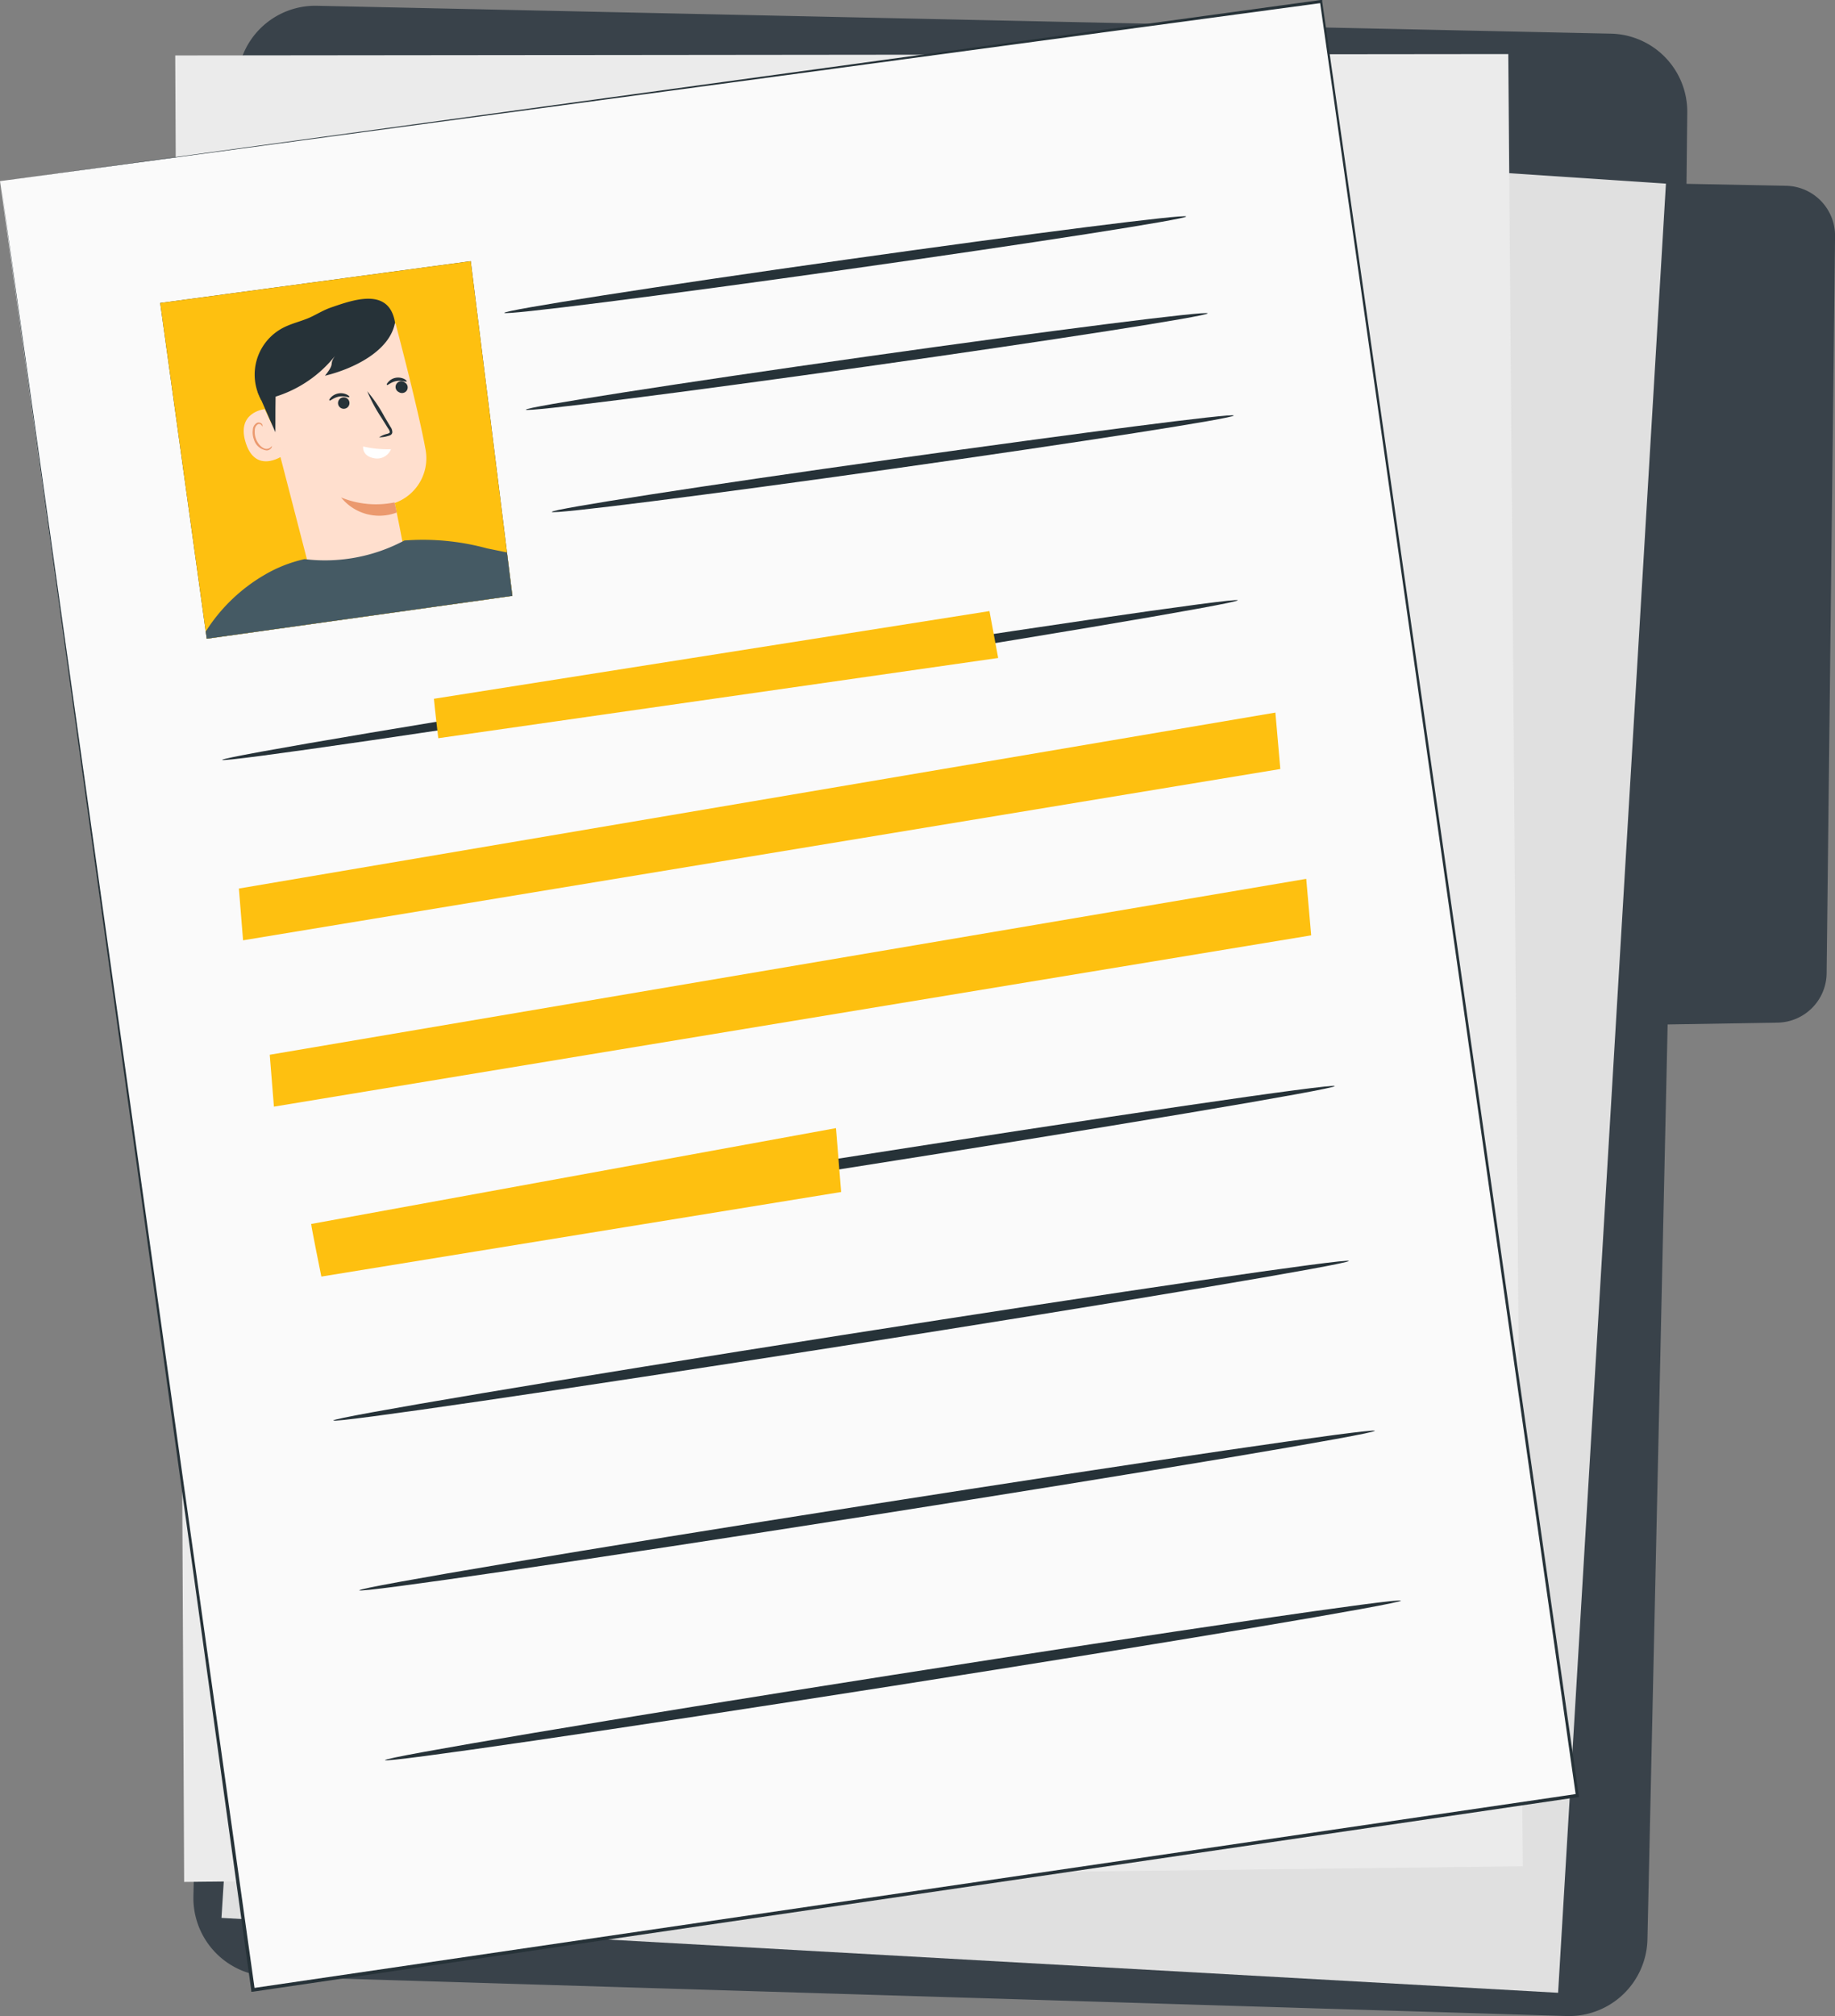 
<svg xmlns="http://www.w3.org/2000/svg" xmlns:xlink="http://www.w3.org/1999/xlink" width="134.417" height="147.649" viewBox="0 0 134.417 147.649"><rect x="0" y="0" width="134.417" height="147.649" fill="#808080" stroke="none"/><defs><style>.a{fill:#ff725e;}.b{fill:#1c2934;opacity:0.7;}.c{fill:#e0e0e0;}.d{fill:#ebebeb;}.e{fill:#fafafa;}.f{fill:#263238;}.g{fill:#fec010;}.h{clip-path:url(#a);}.i{fill:#ffdfce;}.j{fill:#fff;}.k{fill:#eb996e;}.l{fill:#455a64;}</style><clipPath id="a"><path class="a" d="M87.86,95.641l3.408,24.591,22.392-3.138L110.609,92.58Z" transform="translate(-87.86 -92.58)"/></clipPath></defs><g transform="translate(-64.86 -55.09)"><g transform="translate(64.86 55.09)"><path class="b" d="M95.848,61.465c-.684,23.065-2.689,109.765-3.219,132.9a5.745,5.745,0,0,0,5.571,5.877l95.016,2.9a5.75,5.75,0,0,0,5.923-5.612l1.48-67.007,8.046-.133a3.658,3.658,0,0,0,3.6-3.612l.617-53.982a3.658,3.658,0,0,0-3.6-3.694L202,68.959l.056-5.219a5.719,5.719,0,0,0-5.612-5.78l-94.786-2.041A5.714,5.714,0,0,0,95.848,61.465Z" transform="translate(-78.461 -55.496)"/><path class="c" d="M105.042,68.73l-8.382,133.5,97.909,5.484,7.9-132.494Z" transform="translate(-80.436 -61.771)"/><path class="d" d="M90.02,62.952l.653,133.764,98.057-1.143L187.668,62.85Z" transform="translate(-77.184 -58.891)"/><path class="e" d="M64.86,68.477,83.369,200.956,180.4,186.732,161.621,55.34Z" transform="translate(-64.86 -55.212)"/><path class="f" d="M64.86,68.355,161.605,55.09h.107V55.2c5.28,36.912,11.78,82.333,18.795,131.387v.133h-.133l-.7.1L83.385,200.955h-.122v-.122C72.385,122.454,65.023,69.4,64.9,68.339L83.522,200.8l-.138-.107L179.7,186.568l.709-.107-.112.153c-7-49.059-13.484-94.48-18.749-131.4l.122.092Z" transform="translate(-64.86 -55.09)"/><path class="f" d="M171.149,141.247c.036.219-16.6,3.01-37.146,6.24S96.76,153.15,96.76,152.936s16.6-3.01,37.146-6.24S171.114,141.033,171.149,141.247Z" transform="translate(-80.485 -97.285)"/><path class="f" d="M185.079,210.986c.031.214-16.6,3.01-37.146,6.234s-37.243,5.668-37.243,5.449,16.591-3.01,37.146-6.234S185.044,210.762,185.079,210.986Z" transform="translate(-87.308 -131.444)"/><path class="f" d="M187.109,236.087c.031.219-16.6,3.01-37.146,6.234s-37.243,5.668-37.243,5.449,16.591-3.01,37.146-6.234S187.074,235.867,187.109,236.087Z" transform="translate(-88.303 -143.739)"/><path class="f" d="M187.217,86.152c0,.2-11.163,1.939-24.948,3.888s-25,3.367-25,3.168,11.163-1.944,24.953-3.888S187.206,85.953,187.217,86.152Z" transform="translate(-100.328 -70.296)"/><path class="f" d="M190.307,100.052c0,.2-11.163,1.944-24.948,3.888s-25,3.367-25,3.168,11.158-1.939,24.948-3.888S190.3,99.853,190.307,100.052Z" transform="translate(-101.841 -77.104)"/><path class="f" d="M194.042,114.723c0,.2-11.163,1.944-24.953,3.893s-24.968,3.362-25,3.163,11.178-1.939,24.953-3.862S194.042,114.524,194.042,114.723Z" transform="translate(-103.668 -84.29)"/><path class="f" d="M190.839,260.467c.036.214-16.6,3.01-37.146,6.234s-37.243,5.668-37.243,5.449,16.6-3.01,37.146-6.234S190.8,260.247,190.839,260.467Z" transform="translate(-90.13 -155.681)"/><path class="f" d="M194.555,284.847c.036.214-16.6,3.01-37.141,6.234s-37.243,5.668-37.274,5.449,16.6-3.01,37.151-6.234S194.519,284.627,194.555,284.847Z" transform="translate(-91.937 -167.623)"/><path class="g" d="M127.16,149.233c.041.51.321,2.888.321,2.888l41.013-5.877-.638-3.434Z" transform="translate(-95.376 -98.057)"/><path class="g" d="M99.16,170.267c.046.51.306,3.791.306,3.791l75.981-12.545-.362-4.132Z" transform="translate(-81.661 -105.194)"/><path class="g" d="M103.59,194.127c.046.51.306,3.8.306,3.8l75.981-12.545-.362-4.138Z" transform="translate(-83.831 -116.881)"/><path class="g" d="M109.54,224.05c0,.189.745,3.852.745,3.852l38.075-6.194-.378-4.678Z" transform="translate(-86.745 -134.411)"/><path class="f" d="M87.86,95.641l3.408,24.591,22.392-3.138L110.609,92.58Z" transform="translate(-76.126 -73.453)"/><path class="g" d="M87.86,95.641l3.408,24.591,22.392-3.138L110.609,92.58Z" transform="translate(-76.126 -73.453)"/><g class="h" transform="translate(11.734 19.127)"><path class="i" d="M105.924,120.165l6.765-1.826c-.107-.811-.745-3.893-.745-3.893a3.475,3.475,0,0,0,2.27-3.831c-.5-2.857-2.209-9.306-2.209-9.306h0a10.071,10.071,0,0,0-9.693,3.112l-.362.4Z" transform="translate(-94.762 -96.737)"/><path class="f" d="M121.907,110.618a.418.418,0,1,1,.444-.7.413.413,0,0,1,.138.576A.423.423,0,0,1,121.907,110.618Z" transform="translate(-104.423 -101.027)"/><path class="f" d="M121.85,109.577c-.036.061-.357-.1-.75-.031s-.638.327-.689.286,0-.117.107-.235a.944.944,0,0,1,.541-.291,1.02,1.02,0,0,1,.607.087C121.809,109.47,121.865,109.552,121.85,109.577Z" transform="translate(-103.794 -100.767)"/><path class="f" d="M113.964,112.153a.419.419,0,1,1-.541.24.418.418,0,0,1,.541-.24Z" transform="translate(-100.368 -102.153)"/><path class="f" d="M113.6,111.82c-.036.056-.357-.107-.745-.036s-.643.332-.694.286,0-.112.107-.235a1.02,1.02,0,0,1,1.153-.2C113.569,111.713,113.63,111.775,113.6,111.82Z" transform="translate(-99.753 -101.867)"/><path class="f" d="M118.457,114.627a1.985,1.985,0,0,1,.607-.255c.1-.031.179-.066.179-.122a.582.582,0,0,0-.133-.281l-.459-.74a11.584,11.584,0,0,1-1.061-1.969,10.6,10.6,0,0,1,1.255,1.852l.444.75a.658.658,0,0,1,.138.413.265.265,0,0,1-.148.2.72.72,0,0,1-.168.056A1.964,1.964,0,0,1,118.457,114.627Z" transform="translate(-102.422 -101.73)"/><path class="j" d="M116.927,119.149a7.85,7.85,0,0,0,2.041.2,1.1,1.1,0,0,1-1.2.668C116.82,119.863,116.927,119.149,116.927,119.149Z" transform="translate(-102.06 -105.578)"/><path class="k" d="M117.753,126.862a6.724,6.724,0,0,1-3.913-.362,3.591,3.591,0,0,0,4.081,1.1Z" transform="translate(-100.586 -109.195)"/><path class="i" d="M101.391,113.83c-.066,0-2.153.24-1.362,2.551s2.888.765,2.872.7S101.391,113.83,101.391,113.83Z" transform="translate(-93.733 -102.989)"/><path class="k" d="M102.535,117.46a.8.8,0,0,1-.092.1.434.434,0,0,1-.3.107c-.276,0-.617-.327-.77-.745a1.423,1.423,0,0,1-.082-.622.51.51,0,0,1,.2-.418.214.214,0,0,1,.275.031c.056.056.056.107.071.107s.036-.056,0-.148a.275.275,0,0,0-.143-.112.316.316,0,0,0-.245,0,.607.607,0,0,0-.3.51,1.454,1.454,0,0,0,.077.7,1.117,1.117,0,0,0,.939.811.449.449,0,0,0,.347-.189C102.55,117.516,102.545,117.46,102.535,117.46Z" transform="translate(-94.362 -103.92)"/><path class="f" d="M111.71,99.714c-.372,2.1-3.061,3.4-5.132,3.9.811-1.02.245-.74.735-1.449a9,9,0,0,1-5.4,3.24,3.862,3.862,0,0,1,1.617-5.311c.607-.311,1.281-.459,1.908-.73.51-.23,1.02-.551,1.561-.74,1.633-.561,4.27-1.531,4.709,1.087" transform="translate(-94.507 -95.224)"/><path class="f" d="M103.192,110c-.056.3-.051,3.643-.051,3.643l-1.311-2.985Z" transform="translate(-94.703 -101.113)"/><path class="l" d="M83.46,147.512l5.668-8.352h0a12.576,12.576,0,0,1,4.24-4.025,10.01,10.01,0,0,1,2.913-1.143h0a12.351,12.351,0,0,0,7.306-1.362,17.856,17.856,0,0,1,6.066.577h0l11.224,2.286-1.622,9.846-5.928-.811,1.286,8.734,3.53,12.754-21.611,4.265L94.613,158.46l-1.571-8.515-2.551,3.622Z" transform="translate(-85.705 -112.171)"/></g></g></g></svg>